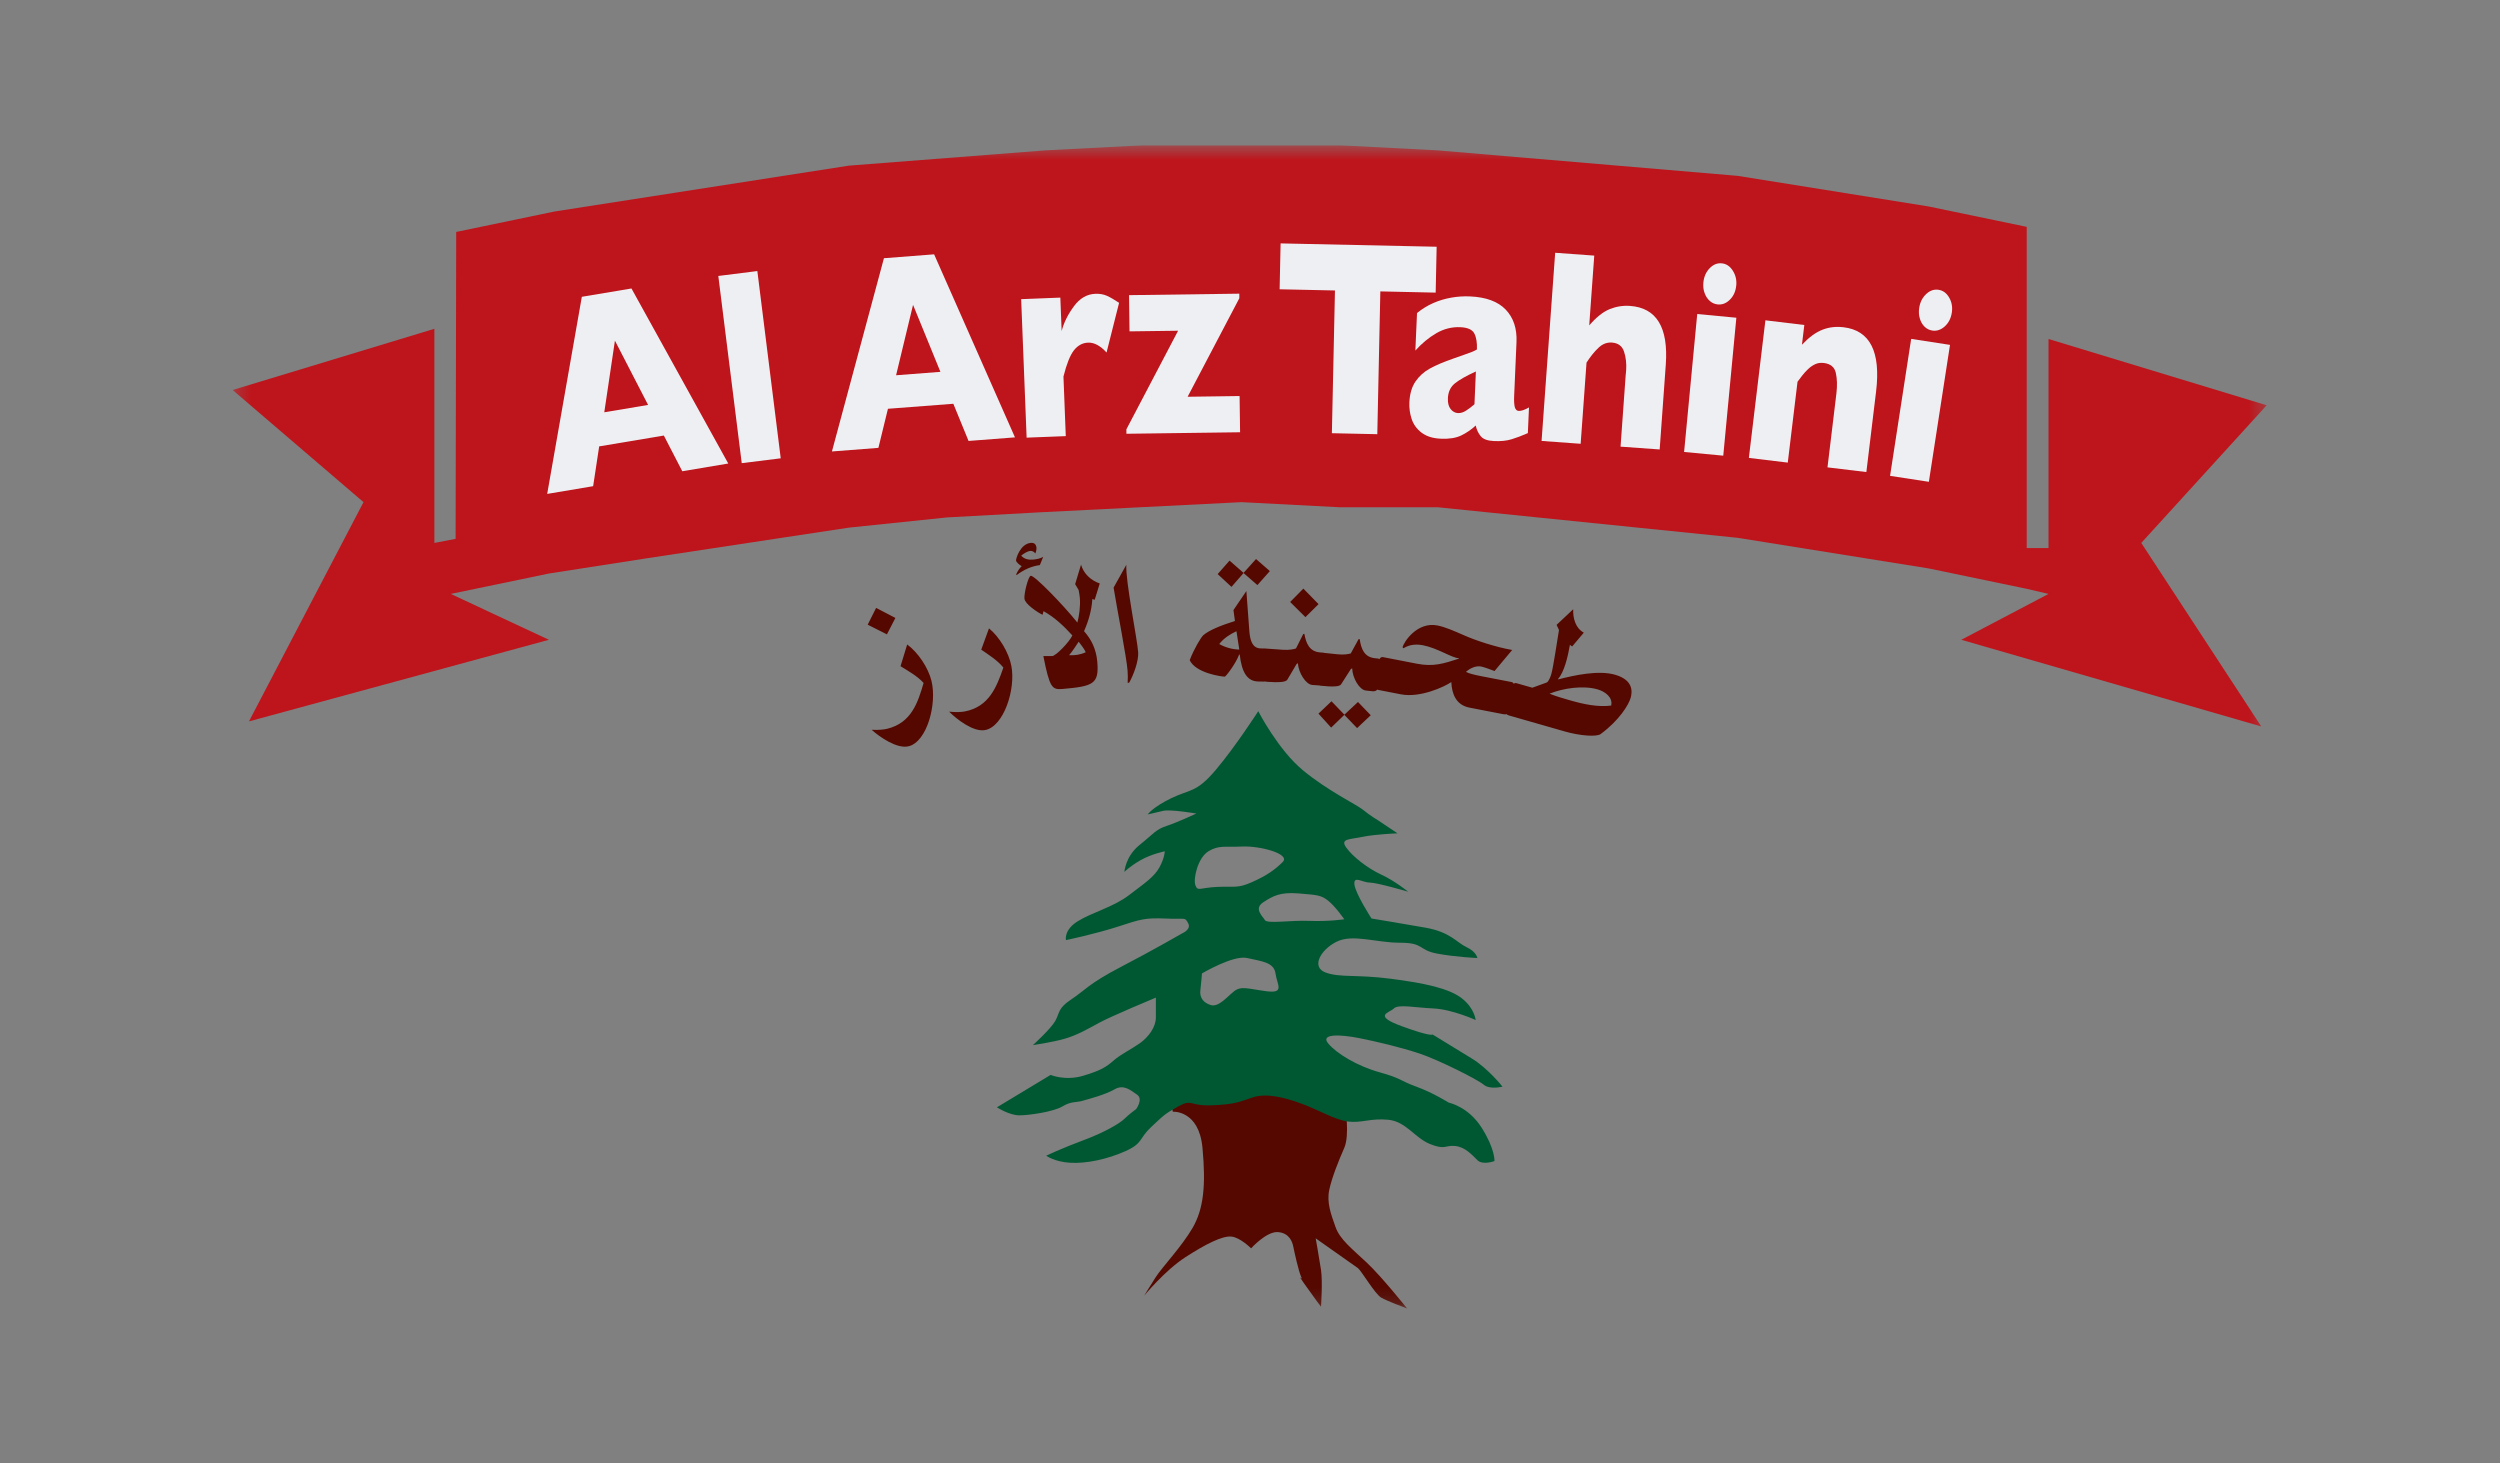 <svg width="164" height="96" viewBox="0 0 164 96" fill="none" xmlns="http://www.w3.org/2000/svg">
<rect x="0" y="0" width="164" height="96" fill="#808080" stroke="none"/>
<g clip-path="url(#clip0_301_96)">
<mask id="mask0_301_96" style="mask-type:luminance" maskUnits="userSpaceOnUse" x="15" y="9" width="134" height="77">
<path d="M148.694 9.529H15.26V85.834H148.694V9.529Z" fill="white"/>
</mask>
<g mask="url(#mask0_301_96)">
<path fill-rule="evenodd" clip-rule="evenodd" d="M76.944 72.928C76.944 72.928 78.65 72.814 78.882 75.29C79.115 77.765 78.954 79.297 78.243 80.534C77.528 81.772 76.246 83.112 75.823 83.769C75.402 84.425 75.053 85.006 75.053 85.006C75.053 85.006 76.407 83.348 77.761 82.473C79.115 81.598 80.192 81.061 80.776 81.119C81.358 81.174 82.072 81.891 82.072 81.891C82.072 81.891 83.077 80.77 83.833 80.825C84.589 80.883 84.78 81.481 84.838 81.772C84.897 82.063 85.187 83.417 85.362 83.769C85.536 84.117 84.999 83.403 85.536 84.176C86.076 84.948 86.657 85.721 86.657 85.721C86.657 85.721 86.774 84.073 86.657 83.303C86.541 82.531 86.309 81.235 86.309 81.235C86.309 81.235 88.842 83.013 89.078 83.187C89.31 83.362 90.199 84.89 90.606 85.125C91.013 85.358 92.309 85.84 92.309 85.84C92.309 85.84 90.648 83.755 89.656 82.824C88.668 81.894 87.895 81.31 87.605 80.479C87.314 79.651 87.023 78.892 87.198 78.062C87.372 77.231 87.823 76.126 88.186 75.296C88.552 74.465 88.244 72.585 88.244 72.585L83.307 71.159L79.533 71.35L76.808 72.28L76.938 72.936L76.944 72.928Z" fill="#540800"/>
<path fill-rule="evenodd" clip-rule="evenodd" d="M78.848 63.857C78.848 63.857 80.908 62.638 81.811 62.846C82.716 63.057 83.569 63.109 83.672 63.857C83.774 64.604 84.3 65.18 83.082 65.025C81.864 64.868 81.432 64.657 80.958 65.025C80.487 65.394 79.948 66.086 79.424 65.931C78.901 65.773 78.69 65.394 78.743 64.975C78.796 64.555 78.848 63.86 78.848 63.86V63.857ZM88.182 60.304C88.182 60.304 87.174 60.459 85.901 60.409C84.627 60.357 83.135 60.617 82.977 60.357C82.822 60.094 82.232 59.609 82.871 59.188C83.514 58.77 83.987 58.507 85.206 58.61C86.424 58.715 86.648 58.715 87.119 59.08C87.59 59.449 88.182 60.301 88.182 60.301V60.304ZM79.269 55.846C79.964 55.428 80.332 55.586 81.498 55.533C82.664 55.481 84.671 56.018 84.148 56.544C83.625 57.067 83.074 57.449 82.129 57.867C81.185 58.286 81.027 58.131 79.862 58.18C78.693 58.233 78.577 58.496 78.419 58.075C78.261 57.654 78.577 56.267 79.272 55.846H79.269ZM77.295 72.579C76.351 73.105 76.334 73.177 75.517 73.933C74.703 74.692 74.994 74.999 73.814 75.522C72.635 76.049 71.264 76.339 70.217 76.278C69.168 76.22 68.631 75.813 68.631 75.813C68.631 75.813 69.636 75.334 71.048 74.808C72.463 74.285 73.468 73.687 73.759 73.396C74.049 73.105 74.531 72.756 74.531 72.756C74.531 72.756 75.013 72.1 74.59 71.809C74.166 71.519 73.715 71.112 73.116 71.46C72.518 71.809 71.397 72.103 70.99 72.219C70.583 72.335 70.275 72.233 69.694 72.582C69.112 72.931 67.523 73.166 66.867 73.166C66.211 73.166 65.397 72.64 65.397 72.64L68.921 70.513C68.921 70.513 69.868 70.921 71.048 70.572C72.23 70.223 72.593 69.974 73.058 69.566C73.523 69.157 74.18 68.852 74.761 68.445C75.343 68.035 75.825 67.382 75.825 66.742V65.443C75.825 65.443 72.884 66.667 72.111 67.091C71.339 67.512 70.641 67.919 69.81 68.151C68.98 68.384 67.756 68.561 67.756 68.561C67.756 68.561 68.935 67.495 69.226 66.972C69.519 66.446 69.387 66.141 70.275 65.56C71.164 64.975 71.397 64.541 73.523 63.433C75.65 62.328 77.588 61.207 77.588 61.207C77.588 61.207 78.17 60.958 77.937 60.551C77.705 60.144 77.821 60.318 76.467 60.257C75.113 60.202 74.822 60.301 73.349 60.783C71.879 61.262 69.927 61.672 69.927 61.672C69.927 61.672 69.766 61.016 70.699 60.434C71.632 59.853 73.044 59.501 74.049 58.731C75.055 57.959 75.711 57.538 76.06 56.896C76.409 56.253 76.409 55.846 76.409 55.846C76.409 55.846 75.534 56.021 74.822 56.428C74.108 56.835 73.759 57.2 73.759 57.2C73.759 57.2 73.817 56.181 74.764 55.422C75.711 54.664 75.813 54.417 76.525 54.182C77.239 53.949 78.477 53.368 78.477 53.368C78.477 53.368 76.758 53.074 76.292 53.194C75.825 53.31 75.287 53.426 75.287 53.426C75.287 53.426 75.609 52.958 76.832 52.363C78.056 51.765 78.477 52.028 79.773 50.483C81.072 48.94 82.542 46.653 82.542 46.653C82.542 46.653 83.838 49.187 85.485 50.541C87.13 51.898 89.01 52.784 89.431 53.135C89.852 53.487 90.436 53.836 90.436 53.836L91.677 54.667C91.677 54.667 90.19 54.725 89.376 54.899C88.559 55.074 87.889 55.002 88.312 55.597C88.733 56.195 89.725 56.965 90.611 57.375C91.5 57.782 92.375 58.496 92.375 58.496C92.375 58.496 90.334 57.898 89.855 57.898C89.376 57.898 88.792 57.416 88.85 58.014C88.908 58.61 89.971 60.254 89.971 60.254C89.971 60.254 91.835 60.559 93.496 60.852C95.155 61.143 95.548 61.827 96.204 62.132C96.86 62.439 96.916 62.846 96.916 62.846C96.916 62.846 95.504 62.788 94.266 62.555C93.028 62.323 93.435 61.844 91.849 61.844C90.262 61.844 88.731 61.246 87.667 61.783C86.604 62.323 86.009 63.444 86.956 63.796C87.903 64.145 88.922 63.912 91.209 64.203C93.496 64.496 95.083 64.845 95.913 65.502C96.741 66.158 96.802 66.914 96.802 66.914C96.802 66.914 95.274 66.213 94.033 66.155C92.796 66.097 91.732 65.864 91.439 66.155C91.148 66.446 90.013 66.606 91.962 67.321C93.914 68.035 93.975 67.861 93.975 67.861C93.975 67.861 95.504 68.791 96.567 69.447C97.63 70.101 98.563 71.283 98.563 71.283C98.563 71.283 97.733 71.502 97.326 71.153C96.916 70.804 94.327 69.508 93.086 69.101C91.849 68.694 90.317 68.329 89.138 68.096C87.958 67.864 86.588 67.791 87.127 68.445C87.665 69.101 89.021 69.929 90.492 70.339C91.962 70.746 91.79 70.876 92.909 71.283C94.031 71.693 95.036 72.333 95.036 72.333C95.036 72.333 96.318 72.579 97.207 73.994C98.095 75.406 98.037 76.165 98.037 76.165C98.037 76.165 97.267 76.456 96.916 76.107C96.567 75.758 96.102 75.234 95.445 75.176C94.789 75.118 94.803 75.453 93.801 75.046C92.796 74.636 92.242 73.576 91.076 73.457C89.91 73.341 89.298 73.689 88.426 73.573C87.551 73.457 86.488 72.801 85.366 72.394C84.245 71.984 83.079 71.696 82.193 71.984C81.304 72.275 81.085 72.438 79.54 72.507C77.998 72.579 78.245 72.056 77.298 72.579H77.295Z" fill="#005833"/>
<path d="M56.922 40.98L58.182 41.614L58.738 40.537L57.473 39.878L56.922 40.977V40.98ZM59.076 43.704C59.594 44.026 60.173 44.344 60.588 44.801C60.211 46.097 59.788 47.412 58.212 47.805C58.013 47.855 57.622 47.902 57.179 47.874C57.714 48.353 58.846 49.145 59.611 48.954C60.812 48.655 61.48 46.177 61.103 44.657C60.89 43.798 60.228 42.802 59.511 42.278L59.076 43.699V43.704ZM64.37 42.619C64.872 42.965 65.434 43.314 65.821 43.793C65.378 45.067 64.888 46.36 63.293 46.67C63.091 46.709 62.701 46.736 62.261 46.684C62.767 47.191 63.858 48.041 64.631 47.891C65.844 47.656 66.644 45.214 66.345 43.679C66.176 42.81 65.567 41.78 64.877 41.221L64.37 42.616V42.619ZM70.529 38.319L70.756 38.701C70.781 38.831 70.825 39.058 70.836 39.205C70.886 39.786 70.786 40.44 70.675 40.839C69.734 39.667 67.873 37.748 67.618 37.77C67.463 37.784 67.17 38.906 67.203 39.269C67.234 39.617 68.02 40.146 68.391 40.332L68.455 40.094C69.183 40.492 69.792 41.074 70.346 41.683C70.174 42.087 69.26 43.043 69.014 43.04H68.444C68.859 45.125 69.014 45.255 69.692 45.197C71.7 45.02 72.11 44.887 71.982 43.414C71.91 42.58 71.597 41.949 71.113 41.406C71.409 40.736 71.614 40.022 71.658 39.291L71.811 39.349L72.143 38.274C71.578 38.081 71.091 37.649 70.916 37.042L70.529 38.319ZM70.761 42.096C70.925 42.314 71.105 42.528 71.224 42.785C70.886 42.948 70.501 43.007 70.133 42.979C70.376 42.702 70.556 42.395 70.761 42.096ZM68.435 36.53C68.228 36.646 67.998 36.691 67.768 36.71C67.491 36.735 67.195 36.688 66.99 36.45C67.137 36.328 67.391 36.159 67.585 36.142C67.754 36.128 67.873 36.239 67.915 36.308C67.967 36.206 68.001 36.043 67.992 35.935C67.967 35.672 67.815 35.597 67.621 35.613C66.932 35.674 66.641 36.638 66.652 36.771C66.658 36.868 66.885 37.078 67.026 37.139C66.879 37.272 66.749 37.48 66.66 37.682L66.688 37.726C67.145 37.383 67.649 37.145 68.214 37.07L68.435 36.527V36.53ZM73.051 38.546C73.287 39.999 73.91 43.164 73.968 43.99C73.987 44.255 73.993 44.521 73.973 44.793L74.073 44.784C74.355 44.291 74.701 43.367 74.665 42.796C74.602 41.902 73.824 38.103 73.887 37.05L73.054 38.543L73.051 38.546ZM82.394 36.674L81.577 37.582L80.658 36.776L79.879 37.66L80.785 38.499L81.577 37.59L82.485 38.382L83.302 37.463L82.394 36.671V36.674ZM83.305 42.912C83.308 42.732 83.213 42.547 83.069 42.544L82.707 42.536C82.172 42.528 82.012 42.051 81.959 41.431L81.762 38.773L80.915 40.019L81.012 40.736C80.037 41.046 79.303 41.351 78.935 41.672C78.788 41.802 78.337 42.547 78.044 43.306C78.442 44.161 80.137 44.386 80.345 44.388C80.417 44.388 81.073 43.527 81.289 42.937H81.325C81.461 44.128 81.826 44.693 82.543 44.707L82.906 44.712C83.172 44.715 83.274 44.538 83.274 44.355L83.299 42.912H83.305ZM81.297 42.611C80.838 42.602 80.378 42.472 79.982 42.248C80.281 41.866 80.685 41.605 81.112 41.409L81.297 42.613V42.611ZM84.634 39.49L85.636 40.484L86.497 39.631L85.501 38.612L84.637 39.487L84.634 39.49ZM87.012 43.192C87.023 43.012 86.94 42.824 86.796 42.813L86.603 42.799C85.913 42.749 85.68 42.223 85.567 41.583L85.495 41.589L85.016 42.539C84.866 42.589 84.57 42.655 84.147 42.624L83.144 42.553C82.997 42.541 82.889 42.719 82.876 42.899L82.776 44.339C82.765 44.521 82.848 44.709 83.114 44.726C83.886 44.782 84.351 44.751 84.448 44.588L85.055 43.56L85.143 43.505C85.174 44.114 85.653 44.903 86.09 44.934L86.525 44.964C86.791 44.984 86.902 44.809 86.913 44.626L87.012 43.187V43.192ZM89.084 46.05L88.192 46.883L87.345 46.003L86.492 46.814L87.323 47.73L88.189 46.894L89.025 47.764L89.92 46.919L89.084 46.05ZM90.584 43.585C90.604 43.405 90.526 43.214 90.382 43.198L90.188 43.178C89.502 43.106 89.288 42.572 89.197 41.929H89.122L88.61 42.865C88.458 42.912 88.162 42.965 87.741 42.921L86.738 42.816C86.594 42.802 86.478 42.971 86.459 43.151L86.309 44.585C86.29 44.765 86.367 44.956 86.633 44.984C87.406 45.064 87.871 45.053 87.973 44.895L88.616 43.89L88.704 43.84C88.713 44.452 89.167 45.255 89.601 45.299L90.033 45.346C90.299 45.374 90.413 45.205 90.435 45.022L90.584 43.588V43.585ZM99.332 45.147C99.368 44.967 99.307 44.77 99.163 44.743L97.161 44.355C96.673 44.261 96.335 44.169 96.167 44.075C96.438 43.832 96.817 43.657 97.161 43.724C97.33 43.757 97.803 43.923 98.041 44.02L99.199 42.638C98.088 42.447 96.756 41.99 96.109 41.705C95.391 41.392 94.813 41.132 94.287 41.029C92.952 40.769 92.069 42.143 92.008 42.464L92.069 42.528C92.309 42.378 92.7 42.206 93.342 42.328C94.328 42.522 95.209 43.148 95.707 43.184L95.701 43.209C94.713 43.524 94.051 43.754 92.957 43.541L90.72 43.106C90.576 43.079 90.446 43.239 90.41 43.416L90.136 44.834C90.103 45.011 90.163 45.208 90.424 45.261L91.9 45.548C93.159 45.792 94.738 45.061 95.206 44.745C95.242 45.507 95.505 46.249 96.399 46.421L98.626 46.853C98.886 46.903 99.019 46.742 99.052 46.565L99.326 45.15L99.332 45.147ZM101.652 45.504C102.549 45.142 103.853 44.95 104.798 45.222C105.277 45.357 105.822 45.742 105.692 46.285C104.839 46.396 103.909 46.205 103.025 45.95C102.557 45.817 102.095 45.684 101.652 45.507V45.504ZM98.745 46.487C98.695 46.662 98.736 46.864 98.994 46.936L102.654 47.985C103.682 48.279 104.748 48.345 105.002 48.154C106.235 47.246 106.838 46.232 106.968 45.789C107.074 45.418 107.19 44.618 105.944 44.261C104.847 43.948 103.258 44.3 102.222 44.568L102.206 44.541C102.613 44.089 102.848 43.095 102.987 42.303L103.133 42.408L103.898 41.503C103.352 41.207 103.175 40.55 103.203 39.966L102.112 40.991L102.269 41.326C102.139 42.134 101.887 43.804 101.765 44.222C101.721 44.386 101.58 44.737 101.455 44.776L100.522 45.114L99.473 44.815C99.334 44.773 99.19 44.923 99.138 45.097L98.742 46.484L98.745 46.487Z" fill="#540800"/>
<path d="M29.927 15.216L36.368 13.876L55.681 10.867L68.563 9.864L75.001 9.529H87.879L94.317 9.864L113.993 11.537L126.515 13.544L132.952 14.882V35.951H134.384V22.239L148.694 26.586L140.467 35.616L148.337 47.655L128.661 41.97L134.384 38.961L132.952 38.626L126.515 37.288L113.993 35.281L94.317 33.276H87.879L81.441 32.941L68.203 33.608L62.122 33.943L55.681 34.613L42.446 36.621L36.008 37.623L29.567 38.961L36.008 41.97L16.331 47.323L23.846 32.941L15.26 25.584L28.495 21.569V35.616L29.888 35.35L29.927 15.216Z" fill="#BE141B"/>
<path d="M47.773 30.407L44.758 30.914L43.548 28.572L39.306 29.283L38.91 31.894L35.895 32.401L38.168 19.47L41.424 18.924L47.776 30.41L47.773 30.407ZM42.515 26.564L40.339 22.347L39.641 27.046L42.515 26.564Z" fill="#EEEFF2"/>
<path d="M51.216 30.065L48.658 30.383L47.121 18.103L49.682 17.781L51.216 30.065Z" fill="#EEEFF2"/>
<path d="M66.586 28.691L63.537 28.926L62.538 26.487L58.249 26.816L57.623 29.38L54.574 29.616L57.986 16.939L61.278 16.684L66.581 28.688L66.586 28.691ZM61.691 24.393L59.896 19.999L58.783 24.617L61.691 24.393Z" fill="#EEEFF2"/>
<path d="M73.412 19.866L72.59 23.125C72.18 22.676 71.776 22.46 71.377 22.477C71.014 22.491 70.71 22.657 70.455 22.973C70.203 23.291 69.971 23.867 69.763 24.701L69.915 28.61L67.346 28.71L66.988 19.625L69.558 19.523L69.644 21.718C69.785 21.17 70.051 20.633 70.441 20.101C70.829 19.57 71.3 19.296 71.851 19.273C72.141 19.262 72.396 19.307 72.618 19.406C72.839 19.506 73.102 19.658 73.412 19.866Z" fill="#EEEFF2"/>
<path d="M81.303 19.559L77.908 26.027L81.317 25.98L81.35 28.356L73.891 28.455V28.162L77.283 21.696L74.096 21.738L74.065 19.362L81.3 19.265V19.559H81.303Z" fill="#EEEFF2"/>
<path d="M94.18 19.196L90.55 19.116L90.351 28.483L87.371 28.419L87.573 19.055L83.943 18.977L84.007 15.967L94.244 16.186L94.18 19.196Z" fill="#EEEFF2"/>
<path d="M100.224 28.414C99.842 28.583 99.487 28.715 99.163 28.815C98.84 28.915 98.452 28.954 98.006 28.934C97.582 28.915 97.292 28.807 97.134 28.613C96.976 28.419 96.865 28.187 96.807 27.915C96.519 28.181 96.201 28.4 95.857 28.566C95.511 28.732 95.065 28.804 94.517 28.779C93.988 28.757 93.567 28.621 93.252 28.381C92.936 28.137 92.72 27.838 92.604 27.486C92.487 27.132 92.438 26.772 92.454 26.403C92.479 25.844 92.612 25.384 92.853 25.03C93.097 24.673 93.412 24.388 93.803 24.174C94.193 23.958 94.708 23.74 95.348 23.518C95.711 23.391 95.985 23.294 96.173 23.227C96.359 23.161 96.5 23.108 96.591 23.072C96.683 23.034 96.782 22.986 96.885 22.926C96.904 22.485 96.849 22.136 96.716 21.879C96.586 21.624 96.281 21.486 95.805 21.464C95.243 21.439 94.716 21.572 94.221 21.86C93.728 22.148 93.268 22.527 92.847 22.998L92.956 20.536C93.288 20.265 93.642 20.046 94.024 19.88C94.401 19.714 94.797 19.597 95.204 19.525C95.611 19.453 96.021 19.426 96.436 19.445C97.488 19.492 98.269 19.78 98.776 20.312C99.285 20.843 99.521 21.555 99.482 22.447L99.33 25.952C99.313 26.284 99.33 26.534 99.368 26.7C99.413 26.866 99.501 26.952 99.634 26.957C99.795 26.963 100.019 26.888 100.302 26.727L100.227 28.414H100.224ZM96.724 26.52L96.818 24.368C96.198 24.651 95.738 24.911 95.448 25.143C95.154 25.379 94.999 25.706 94.982 26.129C94.969 26.434 95.029 26.669 95.162 26.835C95.295 27.002 95.456 27.09 95.641 27.098C95.819 27.107 95.996 27.051 96.173 26.938C96.353 26.824 96.536 26.683 96.724 26.52Z" fill="#EEEFF2"/>
<path d="M108.875 29.485L106.308 29.3L106.646 24.596C106.648 24.559 106.651 24.526 106.657 24.493C106.662 24.46 106.668 24.391 106.676 24.285C106.706 23.851 106.659 23.449 106.54 23.075C106.418 22.701 106.153 22.502 105.74 22.472C105.416 22.45 105.12 22.563 104.857 22.818C104.588 23.07 104.331 23.394 104.076 23.787L103.691 29.112L101.127 28.926L102.019 16.582L104.583 16.768L104.253 21.345C104.716 20.81 105.161 20.456 105.591 20.281C106.02 20.107 106.466 20.035 106.931 20.068C108.67 20.193 109.451 21.478 109.276 23.917L108.875 29.483V29.485Z" fill="#EEEFF2"/>
<path d="M113.043 29.892L110.477 29.649L111.338 20.6L113.905 20.843L113.046 29.892H113.043ZM113.896 18.734C113.86 19.107 113.725 19.415 113.486 19.653C113.248 19.894 112.982 19.999 112.689 19.971C112.49 19.952 112.312 19.877 112.16 19.741C112.008 19.606 111.894 19.431 111.82 19.221C111.742 19.008 111.717 18.775 111.742 18.526C111.778 18.158 111.911 17.85 112.146 17.604C112.382 17.355 112.647 17.247 112.946 17.274C113.24 17.302 113.481 17.46 113.666 17.748C113.855 18.036 113.932 18.363 113.899 18.731L113.896 18.734Z" fill="#EEEFF2"/>
<path d="M122.436 30.967L119.883 30.659L120.448 25.977L120.47 25.792C120.528 25.296 120.515 24.853 120.431 24.468C120.346 24.083 120.083 23.864 119.642 23.812C119.435 23.787 119.244 23.812 119.075 23.892C118.906 23.972 118.748 24.078 118.604 24.219C118.46 24.357 118.338 24.493 118.236 24.623C118.133 24.756 118.025 24.894 117.917 25.044L117.278 30.347L114.725 30.039L115.81 21.012L118.363 21.32L118.208 22.613C118.673 22.123 119.122 21.793 119.554 21.63C119.983 21.461 120.448 21.408 120.944 21.469C122.674 21.677 123.383 23.075 123.073 25.667L122.433 30.97L122.436 30.967Z" fill="#EEEFF2"/>
<path d="M126.536 31.607L123.988 31.216L125.373 22.231L127.92 22.624L126.533 31.609L126.536 31.607ZM128.037 20.517C127.981 20.888 127.826 21.187 127.574 21.414C127.322 21.638 127.051 21.73 126.76 21.685C126.563 21.655 126.392 21.569 126.245 21.425C126.104 21.284 125.999 21.101 125.938 20.885C125.874 20.666 125.86 20.434 125.902 20.187C125.957 19.822 126.109 19.523 126.356 19.29C126.605 19.058 126.876 18.963 127.173 19.011C127.463 19.055 127.696 19.227 127.868 19.526C128.039 19.822 128.095 20.154 128.039 20.517H128.037Z" fill="#EEEFF2"/>
</g>
</g>
<defs>
<clipPath id="clip0_301_96">
<rect width="133.465" height="76.424" fill="white" transform="translate(15.26 9.529)"/>
</clipPath>
</defs>
</svg>
